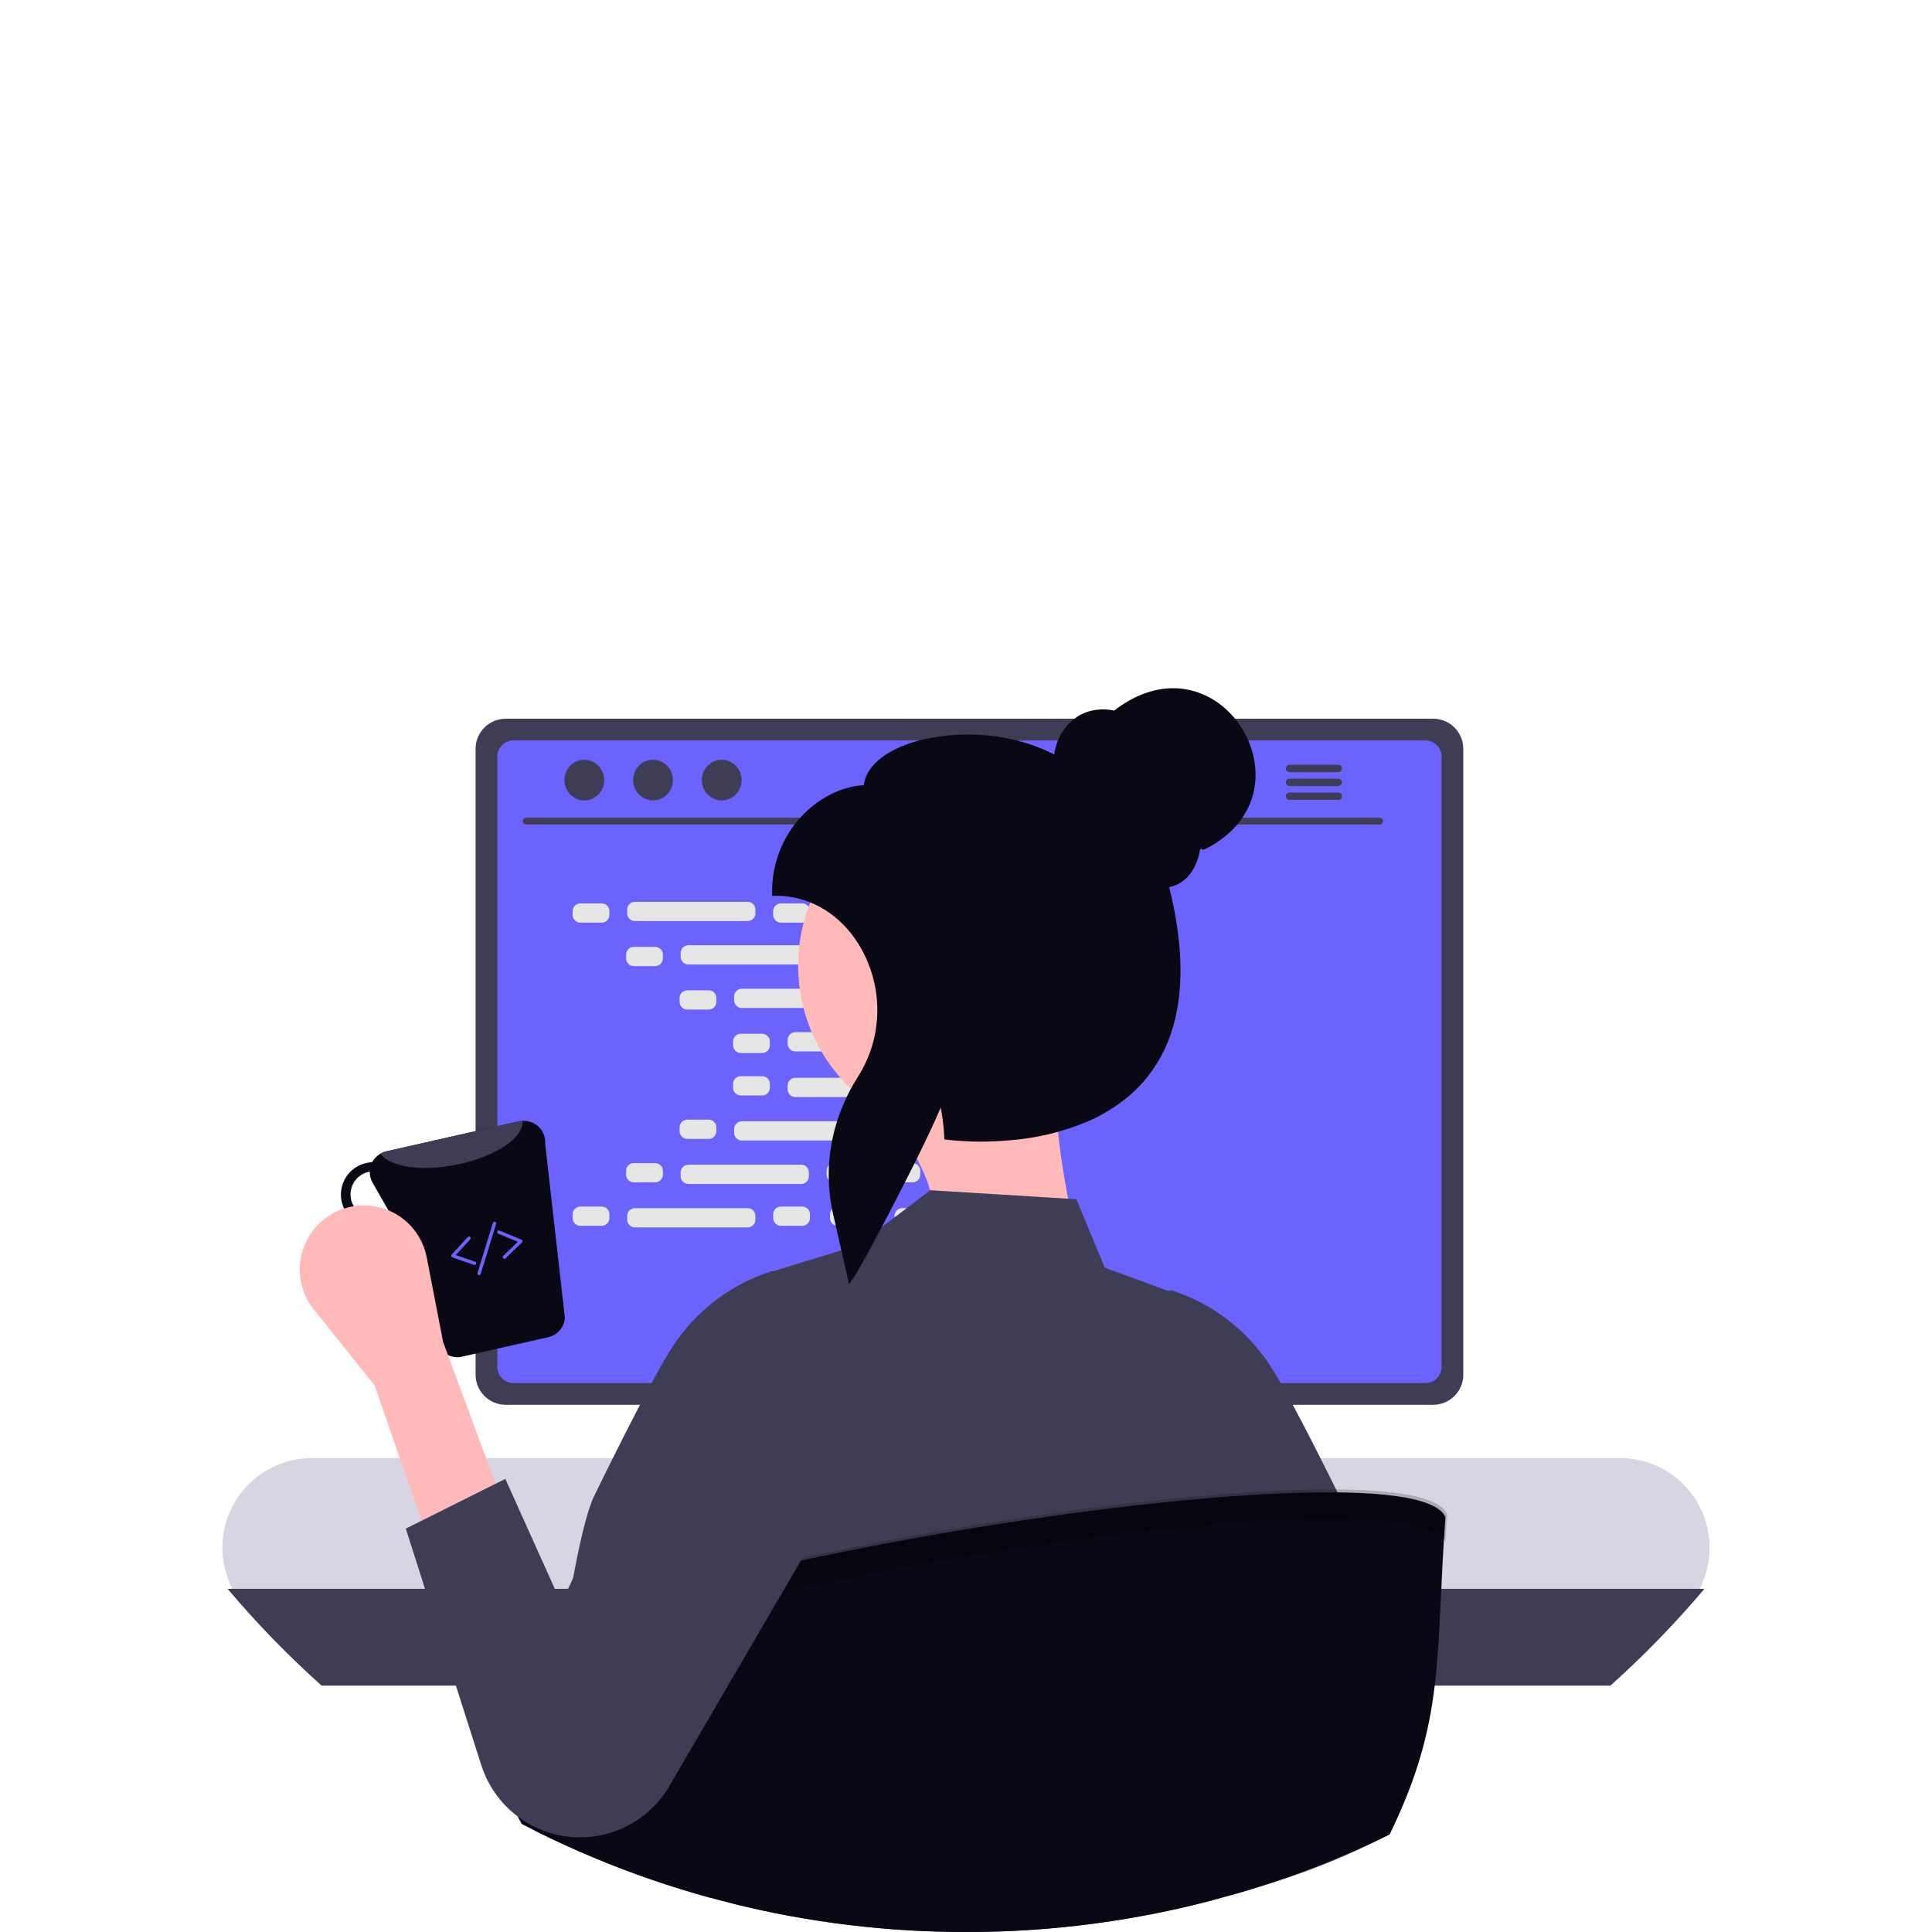 <svg width="114" height="114" viewBox="0 0 114 114" fill="none" xmlns="http://www.w3.org/2000/svg">
<g id="undraw_programmer_raqr 1" clip-path="url(#clip0_97_194)">
<g id="Group 67">
<path id="Path 1047" d="M95.588 86.034H18.41C17.007 86.034 15.662 86.591 14.669 87.584C13.677 88.576 13.12 89.921 13.12 91.324C13.12 92.727 13.677 94.072 14.669 95.064C15.662 96.056 17.007 96.614 18.41 96.614H95.588C96.34 96.614 97.083 96.454 97.767 96.144C98.452 95.834 99.062 95.381 99.558 94.816C99.782 94.561 99.981 94.285 100.152 93.993C100.286 93.768 100.401 93.533 100.498 93.291C100.82 92.488 100.94 91.619 100.848 90.759C100.756 89.9 100.455 89.075 99.971 88.359C99.486 87.643 98.833 87.056 98.07 86.651C97.306 86.246 96.454 86.034 95.589 86.035L95.588 86.034Z" fill="#D6D6E3"/>
<path id="Path 1049" d="M100.57 93.752C98.857 95.782 97.004 97.69 95.024 99.462H18.976C16.996 97.69 15.143 95.782 13.43 93.752H100.57Z" fill="#3F3D56"/>
<path id="Path 1050" d="M63.367 73.976H50.562C50.493 73.975 50.425 73.986 50.359 74.007C50.22 74.05 50.099 74.137 50.013 74.254C49.926 74.371 49.88 74.513 49.88 74.658V94.886H64.051V74.658C64.051 74.568 64.033 74.479 63.998 74.397C63.964 74.314 63.914 74.238 63.85 74.175C63.786 74.112 63.711 74.061 63.628 74.027C63.545 73.993 63.456 73.975 63.367 73.976ZM58.521 83.955C58.521 84.284 58.413 84.603 58.213 84.863C58.022 85.115 57.757 85.301 57.455 85.395C57.153 85.489 56.828 85.485 56.528 85.385C56.228 85.285 55.967 85.093 55.782 84.837C55.596 84.58 55.496 84.272 55.495 83.955V81.608C55.495 81.207 55.655 80.822 55.938 80.539C56.222 80.255 56.607 80.096 57.008 80.096C57.409 80.096 57.794 80.255 58.078 80.539C58.361 80.822 58.521 81.207 58.521 81.608L58.521 83.955Z" fill="#2F2E41"/>
<path id="Path 1051" d="M49.837 94.239V96.19C49.837 96.291 49.877 96.388 49.948 96.46C50.019 96.531 50.116 96.572 50.217 96.573H63.713C63.814 96.572 63.911 96.531 63.982 96.459C64.053 96.388 64.093 96.291 64.093 96.19V94.239H49.837Z" fill="#3F3D56"/>
<path id="Path 1052" d="M84.569 42.409H29.837C29.367 42.409 28.916 42.596 28.584 42.929C28.251 43.261 28.063 43.712 28.062 44.182V81.115C28.063 81.586 28.25 82.037 28.583 82.37C28.916 82.703 29.367 82.89 29.837 82.891H84.569C85.04 82.89 85.491 82.703 85.824 82.37C86.157 82.037 86.344 81.586 86.344 81.115V44.182C86.343 43.712 86.156 43.261 85.823 42.929C85.49 42.596 85.039 42.409 84.569 42.409Z" fill="#3F3D56"/>
<path id="Path 1053" d="M84.112 43.691H30.293C30.041 43.691 29.8 43.791 29.622 43.97C29.444 44.148 29.344 44.389 29.344 44.641V80.66C29.345 80.912 29.445 81.153 29.623 81.331C29.8 81.508 30.042 81.608 30.293 81.609H84.112C84.363 81.608 84.604 81.508 84.782 81.33C84.96 81.153 85.06 80.912 85.06 80.66V44.642C85.06 44.39 84.96 44.148 84.782 43.97C84.605 43.792 84.363 43.692 84.112 43.692L84.112 43.691Z" fill="#6C63FF"/>
<path id="Path 1054" d="M74.207 96.541L73.71 94.18C73.689 94.084 73.644 93.994 73.58 93.919C73.516 93.845 73.435 93.787 73.343 93.752C73.276 93.726 73.205 93.713 73.134 93.713H42.107C42.036 93.713 41.965 93.726 41.898 93.752C41.806 93.787 41.724 93.845 41.66 93.919C41.596 93.994 41.552 94.084 41.531 94.18L41.034 96.541C41.016 96.626 41.018 96.715 41.038 96.8C41.059 96.885 41.098 96.965 41.153 97.033C41.209 97.101 41.278 97.156 41.357 97.193C41.436 97.231 41.523 97.251 41.61 97.251H73.629C73.716 97.251 73.803 97.232 73.882 97.194C73.962 97.156 74.031 97.1 74.086 97.032C74.141 96.964 74.181 96.885 74.202 96.8C74.222 96.715 74.224 96.626 74.207 96.541Z" fill="#2F2E41"/>
<path id="Rectangle 267" d="M43.244 94.138H42.412C42.369 94.138 42.335 94.173 42.335 94.216V94.653C42.335 94.695 42.369 94.73 42.412 94.73H43.244C43.286 94.73 43.321 94.695 43.321 94.653V94.216C43.321 94.173 43.286 94.138 43.244 94.138Z" fill="#3F3D56"/>
<path id="Rectangle 268" d="M45.216 94.138H44.384C44.342 94.138 44.307 94.173 44.307 94.216V94.653C44.307 94.695 44.342 94.73 44.384 94.73H45.216C45.258 94.73 45.293 94.695 45.293 94.653V94.216C45.293 94.173 45.258 94.138 45.216 94.138Z" fill="#3F3D56"/>
<path id="Rectangle 269" d="M47.188 94.138H46.357C46.314 94.138 46.279 94.173 46.279 94.216V94.653C46.279 94.695 46.314 94.73 46.357 94.73H47.188C47.231 94.73 47.265 94.695 47.265 94.653V94.216C47.265 94.173 47.231 94.138 47.188 94.138Z" fill="#3F3D56"/>
<path id="Rectangle 270" d="M49.16 94.138H48.329C48.286 94.138 48.252 94.173 48.252 94.216V94.653C48.252 94.695 48.286 94.73 48.329 94.73H49.16C49.203 94.73 49.238 94.695 49.238 94.653V94.216C49.238 94.173 49.203 94.138 49.16 94.138Z" fill="#3F3D56"/>
<path id="Rectangle 271" d="M51.133 94.138H50.301C50.258 94.138 50.224 94.173 50.224 94.216V94.653C50.224 94.695 50.258 94.73 50.301 94.73H51.133C51.175 94.73 51.21 94.695 51.21 94.653V94.216C51.21 94.173 51.175 94.138 51.133 94.138Z" fill="#3F3D56"/>
<path id="Rectangle 272" d="M53.105 94.138H52.273C52.231 94.138 52.196 94.173 52.196 94.216V94.653C52.196 94.695 52.231 94.73 52.273 94.73H53.105C53.148 94.73 53.182 94.695 53.182 94.653V94.216C53.182 94.173 53.148 94.138 53.105 94.138Z" fill="#3F3D56"/>
<path id="Rectangle 273" d="M55.077 94.138H54.246C54.203 94.138 54.169 94.173 54.169 94.216V94.653C54.169 94.695 54.203 94.73 54.246 94.73H55.077C55.12 94.73 55.155 94.695 55.155 94.653V94.216C55.155 94.173 55.12 94.138 55.077 94.138Z" fill="#3F3D56"/>
<path id="Rectangle 274" d="M57.05 94.138H56.218C56.175 94.138 56.141 94.173 56.141 94.216V94.653C56.141 94.695 56.175 94.73 56.218 94.73H57.05C57.092 94.73 57.127 94.695 57.127 94.653V94.216C57.127 94.173 57.092 94.138 57.05 94.138Z" fill="#3F3D56"/>
<path id="Rectangle 275" d="M59.022 94.138H58.19C58.148 94.138 58.113 94.173 58.113 94.216V94.653C58.113 94.695 58.148 94.73 58.19 94.73H59.022C59.065 94.73 59.099 94.695 59.099 94.653V94.216C59.099 94.173 59.065 94.138 59.022 94.138Z" fill="#3F3D56"/>
<path id="Rectangle 276" d="M60.994 94.138H60.163C60.12 94.138 60.085 94.173 60.085 94.216V94.653C60.085 94.695 60.12 94.73 60.163 94.73H60.994C61.037 94.73 61.072 94.695 61.072 94.653V94.216C61.072 94.173 61.037 94.138 60.994 94.138Z" fill="#3F3D56"/>
<path id="Rectangle 277" d="M62.967 94.138H62.135C62.092 94.138 62.058 94.173 62.058 94.216V94.653C62.058 94.695 62.092 94.73 62.135 94.73H62.967C63.009 94.73 63.044 94.695 63.044 94.653V94.216C63.044 94.173 63.009 94.138 62.967 94.138Z" fill="#3F3D56"/>
<path id="Rectangle 278" d="M64.939 94.138H64.107C64.065 94.138 64.03 94.173 64.03 94.216V94.653C64.03 94.695 64.065 94.73 64.107 94.73H64.939C64.981 94.73 65.016 94.695 65.016 94.653V94.216C65.016 94.173 64.981 94.138 64.939 94.138Z" fill="#3F3D56"/>
<path id="Rectangle 279" d="M66.911 94.138H66.08C66.037 94.138 66.002 94.173 66.002 94.216V94.653C66.002 94.695 66.037 94.73 66.08 94.73H66.911C66.954 94.73 66.988 94.695 66.988 94.653V94.216C66.988 94.173 66.954 94.138 66.911 94.138Z" fill="#3F3D56"/>
<path id="Rectangle 280" d="M68.884 94.138H68.052C68.009 94.138 67.975 94.173 67.975 94.216V94.653C67.975 94.695 68.009 94.73 68.052 94.73H68.884C68.926 94.73 68.961 94.695 68.961 94.653V94.216C68.961 94.173 68.926 94.138 68.884 94.138Z" fill="#3F3D56"/>
<path id="Rectangle 281" d="M70.856 94.138H70.024C69.982 94.138 69.947 94.173 69.947 94.216V94.653C69.947 94.695 69.982 94.73 70.024 94.73H70.856C70.898 94.73 70.933 94.695 70.933 94.653V94.216C70.933 94.173 70.898 94.138 70.856 94.138Z" fill="#3F3D56"/>
<path id="Rectangle 282" d="M72.828 94.138H71.996C71.954 94.138 71.919 94.173 71.919 94.216V94.653C71.919 94.695 71.954 94.73 71.996 94.73H72.828C72.871 94.73 72.905 94.695 72.905 94.653V94.216C72.905 94.173 72.871 94.138 72.828 94.138Z" fill="#3F3D56"/>
<path id="Rectangle 283" d="M43.22 95.124H42.389C42.346 95.124 42.311 95.159 42.311 95.201V95.638C42.311 95.681 42.346 95.716 42.389 95.716H43.22C43.263 95.716 43.297 95.681 43.297 95.638V95.201C43.297 95.159 43.263 95.124 43.22 95.124Z" fill="#3F3D56"/>
<path id="Rectangle 284" d="M45.192 95.124H44.361C44.318 95.124 44.284 95.159 44.284 95.201V95.638C44.284 95.681 44.318 95.716 44.361 95.716H45.192C45.235 95.716 45.27 95.681 45.27 95.638V95.201C45.27 95.159 45.235 95.124 45.192 95.124Z" fill="#3F3D56"/>
<path id="Rectangle 285" d="M47.165 95.124H46.333C46.291 95.124 46.256 95.159 46.256 95.201V95.638C46.256 95.681 46.291 95.716 46.333 95.716H47.165C47.208 95.716 47.242 95.681 47.242 95.638V95.201C47.242 95.159 47.208 95.124 47.165 95.124Z" fill="#3F3D56"/>
<path id="Rectangle 286" d="M49.137 95.124H48.306C48.263 95.124 48.228 95.159 48.228 95.201V95.638C48.228 95.681 48.263 95.716 48.306 95.716H49.137C49.18 95.716 49.214 95.681 49.214 95.638V95.201C49.214 95.159 49.18 95.124 49.137 95.124Z" fill="#3F3D56"/>
<path id="Rectangle 287" d="M51.109 95.124H50.278C50.235 95.124 50.201 95.159 50.201 95.201V95.638C50.201 95.681 50.235 95.716 50.278 95.716H51.109C51.152 95.716 51.187 95.681 51.187 95.638V95.201C51.187 95.159 51.152 95.124 51.109 95.124Z" fill="#3F3D56"/>
<path id="Rectangle 288" d="M53.082 95.124H52.25C52.207 95.124 52.173 95.159 52.173 95.201V95.638C52.173 95.681 52.207 95.716 52.25 95.716H53.082C53.124 95.716 53.159 95.681 53.159 95.638V95.201C53.159 95.159 53.124 95.124 53.082 95.124Z" fill="#3F3D56"/>
<path id="Rectangle 289" d="M55.054 95.124H54.222C54.18 95.124 54.145 95.159 54.145 95.201V95.638C54.145 95.681 54.18 95.716 54.222 95.716H55.054C55.097 95.716 55.131 95.681 55.131 95.638V95.201C55.131 95.159 55.097 95.124 55.054 95.124Z" fill="#3F3D56"/>
<path id="Rectangle 290" d="M57.026 95.124H56.195C56.152 95.124 56.117 95.159 56.117 95.201V95.638C56.117 95.681 56.152 95.716 56.195 95.716H57.026C57.069 95.716 57.103 95.681 57.103 95.638V95.201C57.103 95.159 57.069 95.124 57.026 95.124Z" fill="#3F3D56"/>
<path id="Rectangle 291" d="M58.999 95.124H58.167C58.124 95.124 58.09 95.159 58.09 95.201V95.638C58.09 95.681 58.124 95.716 58.167 95.716H58.999C59.041 95.716 59.076 95.681 59.076 95.638V95.201C59.076 95.159 59.041 95.124 58.999 95.124Z" fill="#3F3D56"/>
<path id="Rectangle 292" d="M60.971 95.124H60.139C60.097 95.124 60.062 95.159 60.062 95.201V95.638C60.062 95.681 60.097 95.716 60.139 95.716H60.971C61.014 95.716 61.048 95.681 61.048 95.638V95.201C61.048 95.159 61.014 95.124 60.971 95.124Z" fill="#3F3D56"/>
<path id="Rectangle 293" d="M62.943 95.124H62.112C62.069 95.124 62.034 95.159 62.034 95.201V95.638C62.034 95.681 62.069 95.716 62.112 95.716H62.943C62.986 95.716 63.02 95.681 63.02 95.638V95.201C63.02 95.159 62.986 95.124 62.943 95.124Z" fill="#3F3D56"/>
<path id="Rectangle 294" d="M64.915 95.124H64.084C64.041 95.124 64.007 95.159 64.007 95.201V95.638C64.007 95.681 64.041 95.716 64.084 95.716H64.915C64.958 95.716 64.993 95.681 64.993 95.638V95.201C64.993 95.159 64.958 95.124 64.915 95.124Z" fill="#3F3D56"/>
<path id="Rectangle 295" d="M66.888 95.124H66.056C66.014 95.124 65.979 95.159 65.979 95.201V95.638C65.979 95.681 66.014 95.716 66.056 95.716H66.888C66.93 95.716 66.965 95.681 66.965 95.638V95.201C66.965 95.159 66.93 95.124 66.888 95.124Z" fill="#3F3D56"/>
<path id="Rectangle 296" d="M68.86 95.124H68.029C67.986 95.124 67.951 95.159 67.951 95.201V95.638C67.951 95.681 67.986 95.716 68.029 95.716H68.86C68.903 95.716 68.938 95.681 68.938 95.638V95.201C68.938 95.159 68.903 95.124 68.86 95.124Z" fill="#3F3D56"/>
<path id="Rectangle 297" d="M70.832 95.124H70.001C69.958 95.124 69.924 95.159 69.924 95.201V95.638C69.924 95.681 69.958 95.716 70.001 95.716H70.832C70.875 95.716 70.91 95.681 70.91 95.638V95.201C70.91 95.159 70.875 95.124 70.832 95.124Z" fill="#3F3D56"/>
<path id="Rectangle 298" d="M72.805 95.124H71.973C71.931 95.124 71.896 95.159 71.896 95.201V95.638C71.896 95.681 71.931 95.716 71.973 95.716H72.805C72.847 95.716 72.882 95.681 72.882 95.638V95.201C72.882 95.159 72.847 95.124 72.805 95.124Z" fill="#3F3D56"/>
<path id="Rectangle 299" d="M59.59 96.308H51.856C51.813 96.308 51.778 96.342 51.778 96.385V96.822C51.778 96.865 51.813 96.899 51.856 96.899H59.59C59.633 96.899 59.668 96.865 59.668 96.822V96.385C59.668 96.342 59.633 96.308 59.59 96.308Z" fill="#3F3D56"/>
<path id="Path 1055" d="M81.407 48.653H31.049C30.996 48.653 30.945 48.631 30.908 48.594C30.87 48.556 30.849 48.505 30.849 48.452C30.849 48.399 30.87 48.348 30.908 48.311C30.945 48.273 30.996 48.252 31.049 48.252H81.407C81.46 48.252 81.511 48.273 81.549 48.311C81.586 48.348 81.607 48.399 81.607 48.452C81.607 48.505 81.586 48.556 81.549 48.594C81.511 48.631 81.46 48.653 81.407 48.653Z" fill="#3F3D56"/>
<path id="Ellipse 180" d="M34.477 47.23C35.125 47.23 35.651 46.692 35.651 46.03C35.651 45.367 35.125 44.83 34.477 44.83C33.829 44.83 33.304 45.367 33.304 46.03C33.304 46.692 33.829 47.23 34.477 47.23Z" fill="#3F3D56"/>
<path id="Ellipse 181" d="M38.532 47.23C39.18 47.23 39.705 46.692 39.705 46.03C39.705 45.367 39.18 44.83 38.532 44.83C37.883 44.83 37.358 45.367 37.358 46.03C37.358 46.692 37.883 47.23 38.532 47.23Z" fill="#3F3D56"/>
<path id="Ellipse 182" d="M42.586 47.23C43.234 47.23 43.759 46.692 43.759 46.03C43.759 45.367 43.234 44.83 42.586 44.83C41.938 44.83 41.412 45.367 41.412 46.03C41.412 46.692 41.938 47.23 42.586 47.23Z" fill="#3F3D56"/>
<path id="Path 1056" d="M78.966 45.127H76.086C76.029 45.128 75.975 45.152 75.936 45.192C75.896 45.233 75.874 45.288 75.874 45.344C75.874 45.401 75.896 45.456 75.936 45.497C75.975 45.537 76.029 45.561 76.086 45.562H78.966C78.995 45.563 79.024 45.558 79.051 45.548C79.078 45.537 79.103 45.521 79.124 45.501C79.145 45.48 79.161 45.456 79.172 45.429C79.184 45.402 79.19 45.374 79.19 45.344C79.19 45.315 79.184 45.286 79.172 45.26C79.161 45.233 79.145 45.209 79.124 45.188C79.103 45.168 79.078 45.152 79.051 45.141C79.024 45.131 78.995 45.126 78.966 45.127Z" fill="#3F3D56"/>
<path id="Path 1057" d="M78.966 45.945H76.086C76.029 45.947 75.975 45.971 75.936 46.011C75.896 46.052 75.874 46.106 75.874 46.163C75.874 46.22 75.896 46.275 75.936 46.315C75.975 46.356 76.029 46.38 76.086 46.381H78.966C79.024 46.381 79.079 46.358 79.12 46.317C79.161 46.276 79.184 46.221 79.184 46.163C79.184 46.105 79.161 46.05 79.12 46.009C79.079 45.968 79.024 45.945 78.966 45.945Z" fill="#3F3D56"/>
<path id="Path 1058" d="M78.966 46.764H76.086C76.029 46.765 75.975 46.789 75.936 46.83C75.896 46.87 75.874 46.925 75.874 46.982C75.874 47.038 75.896 47.093 75.936 47.134C75.975 47.175 76.029 47.198 76.086 47.2H78.966C78.995 47.2 79.024 47.195 79.051 47.185C79.078 47.174 79.103 47.158 79.124 47.138C79.145 47.118 79.161 47.093 79.172 47.066C79.184 47.04 79.19 47.011 79.19 46.982C79.19 46.953 79.184 46.924 79.172 46.897C79.161 46.87 79.145 46.846 79.124 46.825C79.103 46.805 79.078 46.789 79.051 46.779C79.024 46.768 78.995 46.763 78.966 46.764Z" fill="#3F3D56"/>
<path id="Rectangle 300" d="M35.504 53.307H34.245C33.993 53.307 33.789 53.511 33.789 53.763V53.987C33.789 54.239 33.993 54.443 34.245 54.443H35.504C35.755 54.443 35.96 54.239 35.96 53.987V53.763C35.96 53.511 35.755 53.307 35.504 53.307Z" fill="#E6E6E6"/>
<path id="Rectangle 301" d="M47.337 53.307H46.079C45.827 53.307 45.623 53.511 45.623 53.763V53.987C45.623 54.239 45.827 54.443 46.079 54.443H47.337C47.589 54.443 47.793 54.239 47.793 53.987V53.763C47.793 53.511 47.589 53.307 47.337 53.307Z" fill="#E6E6E6"/>
<path id="Rectangle 302" d="M50.69 53.307H49.431C49.18 53.307 48.975 53.511 48.975 53.763V53.987C48.975 54.239 49.18 54.443 49.431 54.443H50.69C50.942 54.443 51.146 54.239 51.146 53.987V53.763C51.146 53.511 50.942 53.307 50.69 53.307Z" fill="#E6E6E6"/>
<path id="Rectangle 303" d="M44.119 53.212H37.464C37.212 53.212 37.008 53.416 37.008 53.668V53.892C37.008 54.144 37.212 54.348 37.464 54.348H44.119C44.37 54.348 44.575 54.144 44.575 53.892V53.668C44.575 53.416 44.37 53.212 44.119 53.212Z" fill="#E6E6E6"/>
<path id="Rectangle 304" d="M59.897 53.212H53.242C52.99 53.212 52.786 53.416 52.786 53.668V53.892C52.786 54.144 52.99 54.348 53.242 54.348H59.897C60.149 54.348 60.353 54.144 60.353 53.892V53.668C60.353 53.416 60.149 53.212 59.897 53.212Z" fill="#E6E6E6"/>
<path id="Rectangle 305" d="M38.659 55.871H37.4C37.148 55.871 36.944 56.075 36.944 56.327V56.551C36.944 56.803 37.148 57.007 37.4 57.007H38.659C38.911 57.007 39.115 56.803 39.115 56.551V56.327C39.115 56.075 38.911 55.871 38.659 55.871Z" fill="#E6E6E6"/>
<path id="Rectangle 306" d="M50.493 55.871H49.234C48.983 55.871 48.778 56.075 48.778 56.327V56.551C48.778 56.803 48.983 57.007 49.234 57.007H50.493C50.745 57.007 50.949 56.803 50.949 56.551V56.327C50.949 56.075 50.745 55.871 50.493 55.871Z" fill="#E6E6E6"/>
<path id="Rectangle 307" d="M53.846 55.871H52.587C52.335 55.871 52.131 56.075 52.131 56.327V56.551C52.131 56.803 52.335 57.007 52.587 57.007H53.846C54.098 57.007 54.302 56.803 54.302 56.551V56.327C54.302 56.075 54.098 55.871 53.846 55.871Z" fill="#E6E6E6"/>
<path id="Rectangle 308" d="M47.274 55.776H40.619C40.367 55.776 40.163 55.98 40.163 56.232V56.456C40.163 56.708 40.367 56.912 40.619 56.912H47.274C47.526 56.912 47.73 56.708 47.73 56.456V56.232C47.73 55.98 47.526 55.776 47.274 55.776Z" fill="#E6E6E6"/>
<path id="Rectangle 309" d="M63.053 55.776H56.398C56.146 55.776 55.942 55.98 55.942 56.232V56.456C55.942 56.708 56.146 56.912 56.398 56.912H63.053C63.305 56.912 63.509 56.708 63.509 56.456V56.232C63.509 55.98 63.305 55.776 63.053 55.776Z" fill="#E6E6E6"/>
<path id="Rectangle 310" d="M41.815 58.435H40.556C40.304 58.435 40.1 58.639 40.1 58.891V59.115C40.1 59.367 40.304 59.571 40.556 59.571H41.815C42.067 59.571 42.271 59.367 42.271 59.115V58.891C42.271 58.639 42.067 58.435 41.815 58.435Z" fill="#E6E6E6"/>
<path id="Rectangle 311" d="M53.649 58.435H52.39C52.138 58.435 51.934 58.639 51.934 58.891V59.115C51.934 59.367 52.138 59.571 52.39 59.571H53.649C53.901 59.571 54.105 59.367 54.105 59.115V58.891C54.105 58.639 53.901 58.435 53.649 58.435Z" fill="#E6E6E6"/>
<path id="Rectangle 312" d="M57.002 58.435H55.743C55.491 58.435 55.287 58.639 55.287 58.891V59.115C55.287 59.367 55.491 59.571 55.743 59.571H57.002C57.254 59.571 57.458 59.367 57.458 59.115V58.891C57.458 58.639 57.254 58.435 57.002 58.435Z" fill="#E6E6E6"/>
<path id="Rectangle 313" d="M50.43 58.34H43.775C43.523 58.34 43.319 58.544 43.319 58.796V59.02C43.319 59.272 43.523 59.476 43.775 59.476H50.43C50.682 59.476 50.886 59.272 50.886 59.02V58.796C50.886 58.544 50.682 58.34 50.43 58.34Z" fill="#E6E6E6"/>
<path id="Rectangle 314" d="M66.208 58.34H59.553C59.302 58.34 59.097 58.544 59.097 58.796V59.02C59.097 59.272 59.302 59.476 59.553 59.476H66.208C66.46 59.476 66.664 59.272 66.664 59.02V58.796C66.664 58.544 66.46 58.34 66.208 58.34Z" fill="#E6E6E6"/>
<path id="Rectangle 315" d="M44.971 60.998H43.712C43.46 60.998 43.256 61.203 43.256 61.455V61.679C43.256 61.93 43.46 62.135 43.712 62.135H44.971C45.222 62.135 45.427 61.93 45.427 61.679V61.455C45.427 61.203 45.222 60.998 44.971 60.998Z" fill="#E6E6E6"/>
<path id="Rectangle 316" d="M56.804 60.998H55.546C55.294 60.998 55.09 61.203 55.09 61.455V61.679C55.09 61.93 55.294 62.135 55.546 62.135H56.804C57.056 62.135 57.261 61.93 57.261 61.679V61.455C57.261 61.203 57.056 60.998 56.804 60.998Z" fill="#E6E6E6"/>
<path id="Rectangle 317" d="M60.157 60.998H58.899C58.647 60.998 58.443 61.203 58.443 61.455V61.679C58.443 61.93 58.647 62.135 58.899 62.135H60.157C60.409 62.135 60.614 61.93 60.614 61.679V61.455C60.614 61.203 60.409 60.998 60.157 60.998Z" fill="#E6E6E6"/>
<path id="Rectangle 318" d="M53.586 60.904H46.931C46.679 60.904 46.475 61.108 46.475 61.36V61.584C46.475 61.836 46.679 62.04 46.931 62.04H53.586C53.837 62.04 54.042 61.836 54.042 61.584V61.36C54.042 61.108 53.837 60.904 53.586 60.904Z" fill="#E6E6E6"/>
<path id="Rectangle 319" d="M47.337 71.194H46.079C45.827 71.194 45.623 71.398 45.623 71.65V71.874C45.623 72.126 45.827 72.33 46.079 72.33H47.337C47.589 72.33 47.793 72.126 47.793 71.874V71.65C47.793 71.398 47.589 71.194 47.337 71.194Z" fill="#E6E6E6"/>
<path id="Rectangle 320" d="M50.69 71.194H49.431C49.18 71.194 48.975 71.398 48.975 71.65V71.874C48.975 72.126 49.18 72.33 49.431 72.33H50.69C50.942 72.33 51.146 72.126 51.146 71.874V71.65C51.146 71.398 50.942 71.194 50.69 71.194Z" fill="#E6E6E6"/>
<path id="Rectangle 321" d="M59.897 71.289H53.242C52.99 71.289 52.786 71.493 52.786 71.745V71.969C52.786 72.221 52.99 72.425 53.242 72.425H59.897C60.149 72.425 60.353 72.221 60.353 71.969V71.745C60.353 71.493 60.149 71.289 59.897 71.289Z" fill="#E6E6E6"/>
<path id="Rectangle 322" d="M35.504 71.194H34.245C33.993 71.194 33.789 71.398 33.789 71.65V71.874C33.789 72.126 33.993 72.33 34.245 72.33H35.504C35.755 72.33 35.96 72.126 35.96 71.874V71.65C35.96 71.398 35.755 71.194 35.504 71.194Z" fill="#E6E6E6"/>
<path id="Rectangle 323" d="M44.119 71.289H37.464C37.212 71.289 37.008 71.493 37.008 71.745V71.969C37.008 72.221 37.212 72.425 37.464 72.425H44.119C44.37 72.425 44.575 72.221 44.575 71.969V71.745C44.575 71.493 44.37 71.289 44.119 71.289Z" fill="#E6E6E6"/>
<path id="Rectangle 324" d="M38.659 68.63H37.4C37.148 68.63 36.944 68.834 36.944 69.086V69.31C36.944 69.562 37.148 69.766 37.4 69.766H38.659C38.911 69.766 39.115 69.562 39.115 69.31V69.086C39.115 68.834 38.911 68.63 38.659 68.63Z" fill="#E6E6E6"/>
<path id="Rectangle 325" d="M50.493 68.63H49.234C48.983 68.63 48.778 68.834 48.778 69.086V69.31C48.778 69.562 48.983 69.766 49.234 69.766H50.493C50.745 69.766 50.949 69.562 50.949 69.31V69.086C50.949 68.834 50.745 68.63 50.493 68.63Z" fill="#E6E6E6"/>
<path id="Rectangle 326" d="M53.846 68.63H52.587C52.335 68.63 52.131 68.834 52.131 69.086V69.31C52.131 69.562 52.335 69.766 52.587 69.766H53.846C54.098 69.766 54.302 69.562 54.302 69.31V69.086C54.302 68.834 54.098 68.63 53.846 68.63Z" fill="#E6E6E6"/>
<path id="Rectangle 327" d="M47.274 68.725H40.619C40.367 68.725 40.163 68.929 40.163 69.181V69.405C40.163 69.656 40.367 69.861 40.619 69.861H47.274C47.526 69.861 47.73 69.656 47.73 69.405V69.181C47.73 68.929 47.526 68.725 47.274 68.725Z" fill="#E6E6E6"/>
<path id="Rectangle 328" d="M41.815 66.066H40.556C40.304 66.066 40.1 66.27 40.1 66.522V66.746C40.1 66.998 40.304 67.202 40.556 67.202H41.815C42.067 67.202 42.271 66.998 42.271 66.746V66.522C42.271 66.27 42.067 66.066 41.815 66.066Z" fill="#E6E6E6"/>
<path id="Rectangle 329" d="M53.649 66.066H52.39C52.138 66.066 51.934 66.27 51.934 66.522V66.746C51.934 66.998 52.138 67.202 52.39 67.202H53.649C53.901 67.202 54.105 66.998 54.105 66.746V66.522C54.105 66.27 53.901 66.066 53.649 66.066Z" fill="#E6E6E6"/>
<path id="Rectangle 330" d="M57.002 66.066H55.743C55.491 66.066 55.287 66.27 55.287 66.522V66.746C55.287 66.998 55.491 67.202 55.743 67.202H57.002C57.254 67.202 57.458 66.998 57.458 66.746V66.522C57.458 66.27 57.254 66.066 57.002 66.066Z" fill="#E6E6E6"/>
<path id="Rectangle 331" d="M50.43 66.161H43.775C43.523 66.161 43.319 66.365 43.319 66.617V66.841C43.319 67.093 43.523 67.297 43.775 67.297H50.43C50.682 67.297 50.886 67.093 50.886 66.841V66.617C50.886 66.365 50.682 66.161 50.43 66.161Z" fill="#E6E6E6"/>
<path id="Rectangle 332" d="M44.971 63.502H43.712C43.46 63.502 43.256 63.706 43.256 63.958V64.182C43.256 64.434 43.46 64.638 43.712 64.638H44.971C45.222 64.638 45.427 64.434 45.427 64.182V63.958C45.427 63.706 45.222 63.502 44.971 63.502Z" fill="#E6E6E6"/>
<path id="Rectangle 333" d="M56.804 63.502H55.546C55.294 63.502 55.09 63.706 55.09 63.958V64.182C55.09 64.434 55.294 64.638 55.546 64.638H56.804C57.056 64.638 57.261 64.434 57.261 64.182V63.958C57.261 63.706 57.056 63.502 56.804 63.502Z" fill="#E6E6E6"/>
<path id="Rectangle 334" d="M60.157 63.502H58.899C58.647 63.502 58.443 63.706 58.443 63.958V64.182C58.443 64.434 58.647 64.638 58.899 64.638H60.157C60.409 64.638 60.614 64.434 60.614 64.182V63.958C60.614 63.706 60.409 63.502 60.157 63.502Z" fill="#E6E6E6"/>
<path id="Rectangle 335" d="M53.586 63.597H46.931C46.679 63.597 46.475 63.801 46.475 64.053V64.277C46.475 64.529 46.679 64.733 46.931 64.733H53.586C53.837 64.733 54.042 64.529 54.042 64.277V64.053C54.042 63.801 53.837 63.597 53.586 63.597Z" fill="#E6E6E6"/>
<path id="Path 223" d="M52.666 66.017C52.666 66.017 55.93 70.598 54.764 71.839C53.598 73.079 63.509 73.11 63.509 73.11C63.509 73.11 62.02 66.445 62.458 64.912L52.666 66.017Z" fill="#FFB9B9"/>
<path id="Path 1059" d="M82.011 108.235C81.891 108.296 81.768 108.357 81.648 108.416C78.532 109.975 76.039 110.86 72.629 111.831C72.341 108.616 72.063 102.965 71.792 99.462C71.722 98.553 71.65 97.79 71.581 97.251C71.564 96.965 71.505 96.683 71.407 96.413L71.419 97.251L71.449 99.462L71.62 112.107C67.378 113.229 63.021 113.857 58.635 113.978C58.406 113.984 58.181 113.988 57.964 113.992C57.887 113.994 57.812 113.996 57.737 113.996C57.491 113.998 57.246 114 56.999 114C52.377 114.004 47.772 113.445 43.284 112.338C43.381 109.156 43.477 103.569 43.57 99.462C43.59 98.659 43.608 97.912 43.627 97.251C43.665 95.839 43.704 94.821 43.742 94.48C43.708 94.541 43.683 94.605 43.665 94.672C43.482 95.522 43.358 96.384 43.292 97.251C43.223 97.912 43.154 98.66 43.085 99.462C42.718 103.729 42.336 109.529 41.941 111.989C39.593 111.348 37.289 110.555 35.044 109.616C33.861 109.123 32.699 108.591 31.557 108.02C31.774 106.6 32.001 105.008 32.234 103.358C32.415 102.078 32.603 100.762 32.794 99.463C33.09 97.455 33.394 95.486 33.701 93.753C34.151 91.22 34.612 89.185 35.07 88.25C35.504 87.362 35.938 86.487 36.358 85.648C36.504 85.355 36.65 85.065 36.792 84.783C36.825 84.716 36.859 84.651 36.892 84.585C37.194 83.992 37.486 83.424 37.764 82.891C38.003 82.436 38.23 82.006 38.445 81.609C38.966 80.646 39.408 79.879 39.735 79.394C41.104 77.318 43.142 75.772 45.51 75.013L45.569 74.998L45.611 75.015L49.644 73.777L50.234 73.595L50.63 73.473L52.026 72.41L52.786 71.832L53.498 71.29L54.891 70.231L63.512 70.761L65.19 74.802L68.949 76.177L69.014 76.147L69.072 76.124L69.131 76.14C71.499 76.899 73.536 78.444 74.906 80.52C75.091 80.798 75.316 81.165 75.571 81.609C75.787 81.986 76.024 82.415 76.281 82.891C76.645 83.568 77.044 84.331 77.466 85.157C77.559 85.339 77.653 85.524 77.748 85.712C77.924 86.059 78.102 86.413 78.282 86.775C78.703 87.613 79.137 88.489 79.57 89.378C79.947 90.15 80.328 91.735 80.703 93.753C81.012 95.429 81.32 97.406 81.618 99.463C82.008 102.129 81.592 105.322 81.945 107.776C81.966 107.931 81.989 108.083 82.011 108.235Z" fill="#3F3D56"/>
<path id="Ellipse 183" d="M57.121 67.004C62.659 67.004 67.148 62.515 67.148 56.978C67.148 51.44 62.659 46.951 57.121 46.951C51.584 46.951 47.095 51.44 47.095 56.978C47.095 62.515 51.584 67.004 57.121 67.004Z" fill="#FFB9B9"/>
<path id="Path 1060" d="M73.656 43.691C73.458 43.228 73.195 42.796 72.873 42.408C71.351 40.548 68.582 39.73 65.74 41.931C65.192 41.809 64.622 41.842 64.093 42.026C63.843 42.116 63.609 42.245 63.399 42.409C62.968 42.744 62.632 43.186 62.424 43.691C62.313 43.958 62.24 44.238 62.207 44.525C61.505 44.16 60.761 43.88 59.992 43.691C58.106 43.222 56.133 43.222 54.247 43.691C53.643 43.844 53.06 44.075 52.515 44.377C51.592 44.91 51.062 45.583 50.967 46.33C49.636 46.405 48.251 47.106 47.22 48.253C47.103 48.381 46.991 48.515 46.886 48.653C46.019 49.788 45.553 51.179 45.561 52.608V52.858H45.811C46.498 52.857 47.178 52.99 47.813 53.249C48.225 53.414 48.615 53.629 48.975 53.889C49.21 54.056 49.433 54.241 49.64 54.442C50.12 54.907 50.527 55.442 50.847 56.029C51.666 57.514 51.951 59.234 51.652 60.903C51.583 61.289 51.483 61.669 51.352 62.039C51.166 62.567 50.92 63.071 50.62 63.543C50.608 63.561 50.599 63.579 50.587 63.597C50.454 63.808 50.328 64.023 50.21 64.24C50.121 64.401 50.038 64.567 49.961 64.733C49.737 65.194 49.547 65.671 49.393 66.161C49.119 67.026 48.957 67.924 48.912 68.831C48.898 69.072 48.894 69.312 48.902 69.553C48.914 70.173 48.982 70.791 49.105 71.399C49.123 71.482 49.141 71.563 49.159 71.646L49.303 72.275L49.644 73.776L49.88 74.809L50.099 75.768L50.423 75.305C50.534 75.146 50.811 74.662 51.184 73.975C51.431 73.527 51.717 72.993 52.026 72.408C52.458 71.59 52.932 70.677 53.395 69.766C53.582 69.397 53.768 69.03 53.947 68.671C54.287 67.99 54.606 67.334 54.88 66.75C55.133 66.212 55.348 65.734 55.507 65.351C55.557 65.602 55.598 65.856 55.63 66.113C55.665 66.373 55.691 66.637 55.705 66.902C55.709 66.941 55.71 66.983 55.712 67.022L55.72 67.184L55.722 67.231L55.931 67.259C57.137 67.388 58.353 67.397 59.56 67.286H59.562C61.162 67.166 62.731 66.786 64.209 66.16C65.048 65.796 65.832 65.315 66.537 64.732C66.865 64.46 67.172 64.162 67.455 63.841C67.526 63.76 67.595 63.679 67.662 63.596C68.052 63.116 68.386 62.594 68.658 62.038C68.84 61.671 68.994 61.292 69.12 60.902C69.877 58.608 69.833 55.746 68.989 52.346C69.217 52.302 69.436 52.218 69.634 52.097C70.254 51.725 70.683 50.985 70.818 50.082L71.031 50.139C71.786 49.787 72.458 49.281 73.005 48.652C73.113 48.524 73.214 48.39 73.308 48.251C74.274 46.832 74.282 45.129 73.656 43.691Z" fill="#090814"/>
<path id="Path 1061" opacity="0.2" d="M40.693 93.744L42.368 87.275L43.848 92.856L40.693 93.744Z" fill="black"/>
<path id="Path 1062" d="M85.289 89.529C84.689 97.789 85.311 101.426 82.001 108.237C78.99 109.711 75.853 110.913 72.629 111.831C72.293 111.926 71.957 112.018 71.621 112.107C67.379 113.229 63.022 113.857 58.635 113.979C58.407 113.985 58.182 113.988 57.965 113.992C57.888 113.994 57.813 113.996 57.738 113.996C57.491 113.998 57.247 114 57 114C52.378 114.004 47.772 113.446 43.285 112.338C42.835 112.227 42.387 112.111 41.942 111.989C39.594 111.348 37.29 110.555 35.044 109.616C33.861 109.123 32.699 108.591 31.557 108.02C31.299 107.89 31.041 107.76 30.786 107.626C29.478 105.326 28.735 102.53 28.719 99.169C29.625 93.377 83.289 84.535 85.289 89.529Z" fill="#090814"/>
<path id="Path 1063" opacity="0.2" d="M85.287 90.944C85.318 90.433 85.353 89.904 85.392 89.354C83.392 84.361 29.728 93.202 28.822 98.993C28.825 99.524 28.848 100.039 28.886 100.542C31.078 94.827 82.06 86.423 85.287 90.944Z" fill="black"/>
<path id="Path 1064" d="M32.168 67.483C32.181 67.304 32.156 67.125 32.093 66.957C32.031 66.788 31.934 66.635 31.808 66.508C31.681 66.381 31.529 66.282 31.362 66.218C31.194 66.154 31.015 66.127 30.836 66.139C30.769 66.141 30.703 66.15 30.638 66.164L22.795 67.935C22.62 67.978 22.456 68.056 22.313 68.166C22.17 68.276 22.051 68.415 21.965 68.573C21.85 68.578 21.736 68.594 21.625 68.623C21.378 68.675 21.144 68.776 20.936 68.92C20.729 69.064 20.552 69.247 20.416 69.46C20.279 69.672 20.187 69.91 20.144 70.159C20.1 70.407 20.107 70.662 20.162 70.908C20.218 71.154 20.322 71.387 20.469 71.593C20.615 71.798 20.801 71.972 21.015 72.106C21.23 72.239 21.469 72.328 21.718 72.368C21.967 72.408 22.222 72.398 22.467 72.339C22.748 72.274 23.01 72.147 23.235 71.968L25.893 79.451C26.025 79.685 26.23 79.871 26.477 79.979C26.724 80.087 26.999 80.113 27.262 80.052L32.36 78.9C32.62 78.838 32.855 78.697 33.03 78.494C33.204 78.291 33.31 78.039 33.333 77.772L32.168 67.483ZM22.349 71.807C22.175 71.847 21.994 71.852 21.818 71.822C21.641 71.792 21.473 71.728 21.321 71.632C21.015 71.44 20.798 71.134 20.717 70.782C20.677 70.607 20.672 70.427 20.702 70.25C20.732 70.074 20.797 69.905 20.892 69.753C20.987 69.602 21.111 69.47 21.257 69.367C21.403 69.263 21.568 69.189 21.742 69.149C21.767 69.143 21.792 69.149 21.817 69.143C21.815 69.369 21.872 69.591 21.984 69.787L22.956 71.484C22.787 71.645 22.577 71.757 22.349 71.807Z" fill="#090814"/>
<path id="Path 1065" d="M30.836 66.139C30.91 67.13 29.213 68.27 26.94 68.722C24.852 69.149 22.981 68.852 22.455 68.072C22.561 68.009 22.675 67.963 22.795 67.935L30.638 66.163C30.703 66.15 30.769 66.141 30.836 66.139Z" fill="#3F3D56"/>
<path id="Path 1066" d="M25.412 91.3L29.817 89.097L26.146 79.186L25.179 74.188C25.053 73.538 24.759 72.933 24.326 72.433C23.894 71.933 23.337 71.555 22.713 71.337C22.088 71.119 21.417 71.069 20.767 71.192C20.117 71.315 19.511 71.606 19.009 72.036C18.265 72.674 17.798 73.576 17.706 74.552C17.615 75.528 17.906 76.501 18.518 77.266L22.109 81.755L25.412 91.3Z" fill="#FFB9B9"/>
<path id="Path 1067" d="M29.817 87.262L23.944 90.198L28.401 104.163C28.721 105.166 29.295 106.069 30.067 106.785C30.839 107.501 31.782 108.005 32.806 108.249C34.069 108.55 35.395 108.441 36.591 107.937C37.788 107.434 38.793 106.563 39.461 105.45L51.279 85.191C52.117 83.795 52.376 82.127 52 80.543C51.624 78.959 50.644 77.585 49.269 76.714C48.529 76.245 47.699 75.938 46.833 75.811C45.966 75.685 45.083 75.742 44.24 75.98C43.397 76.217 42.614 76.63 41.941 77.19C41.268 77.75 40.721 78.446 40.335 79.231L33.121 94.603L29.817 87.262Z" fill="#3F3D56"/>
<path id="Path 1068" d="M28.001 74.641C27.99 74.641 27.979 74.639 27.969 74.635L26.686 74.194C26.671 74.188 26.657 74.179 26.646 74.167C26.635 74.155 26.627 74.141 26.623 74.125C26.619 74.109 26.619 74.092 26.623 74.076C26.627 74.061 26.635 74.046 26.646 74.034L27.6 72.995C27.608 72.985 27.619 72.977 27.631 72.971C27.642 72.965 27.655 72.962 27.669 72.961C27.682 72.96 27.695 72.962 27.708 72.966C27.72 72.971 27.732 72.977 27.742 72.986C27.751 72.995 27.759 73.006 27.765 73.018C27.77 73.031 27.773 73.044 27.774 73.057C27.774 73.07 27.771 73.083 27.767 73.096C27.762 73.108 27.754 73.119 27.745 73.129L26.893 74.056L28.033 74.449C28.055 74.456 28.074 74.471 28.085 74.491C28.098 74.511 28.102 74.535 28.098 74.558C28.094 74.581 28.082 74.602 28.065 74.617C28.047 74.632 28.025 74.64 28.001 74.641H28.001Z" fill="#6C63FF"/>
<path id="Path 1069" d="M29.758 74.281C29.738 74.281 29.719 74.275 29.703 74.264C29.687 74.253 29.674 74.237 29.667 74.219C29.659 74.201 29.658 74.181 29.662 74.162C29.666 74.143 29.675 74.125 29.689 74.112L30.556 73.273L29.392 72.794C29.368 72.784 29.348 72.765 29.338 72.74C29.328 72.716 29.328 72.689 29.338 72.665C29.348 72.641 29.367 72.622 29.392 72.612C29.416 72.602 29.443 72.602 29.467 72.611L30.77 73.149C30.786 73.155 30.799 73.165 30.809 73.177C30.82 73.19 30.827 73.205 30.83 73.221C30.833 73.237 30.832 73.254 30.828 73.269C30.823 73.285 30.814 73.299 30.802 73.311L29.827 74.253C29.809 74.271 29.784 74.281 29.759 74.281H29.758Z" fill="#6C63FF"/>
<path id="Path 1070" d="M28.27 75.244C28.26 75.244 28.25 75.243 28.241 75.24C28.228 75.236 28.217 75.23 28.207 75.221C28.197 75.213 28.189 75.203 28.183 75.192C28.176 75.18 28.173 75.168 28.172 75.155C28.17 75.142 28.172 75.129 28.175 75.117L29.085 72.158C29.089 72.146 29.096 72.134 29.104 72.124C29.112 72.114 29.122 72.106 29.134 72.1C29.145 72.094 29.158 72.09 29.171 72.089C29.183 72.088 29.197 72.089 29.209 72.093C29.221 72.097 29.233 72.103 29.243 72.111C29.253 72.119 29.261 72.129 29.267 72.141C29.273 72.152 29.277 72.165 29.278 72.178C29.279 72.191 29.278 72.204 29.274 72.216L28.364 75.175C28.358 75.195 28.345 75.212 28.328 75.225C28.311 75.237 28.291 75.244 28.27 75.244Z" fill="#6C63FF"/>
</g>
</g>
<defs>
<clipPath id="clip0_97_194">
<rect width="114" height="114" fill="white"/>
</clipPath>
</defs>
</svg>
